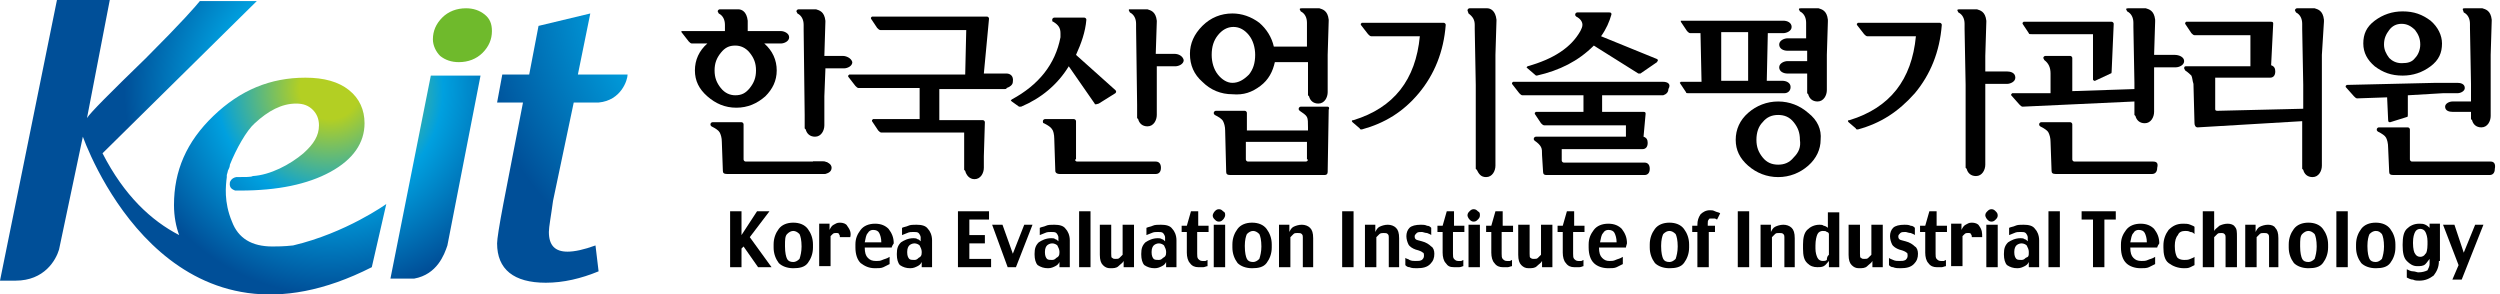 <svg width="272" height="32" viewBox="0 0 272 32" fill="none" xmlns="http://www.w3.org/2000/svg">
<g clip-path="url(#clip0)">
<path d="M83.944 29.07H82.479L80.901 26.817L80.676 27.042V29.07H79.436V22.986H80.676V25.577L82.366 22.986H83.718L81.577 25.803L83.944 29.07Z" fill="black"/>
<path d="M88.451 26.93C88.451 27.606 88.225 28.169 87.887 28.62C87.549 29.07 86.986 29.183 86.31 29.183C85.634 29.183 85.07 28.958 84.732 28.62C84.394 28.169 84.169 27.606 84.169 26.93V26.591C84.169 25.916 84.394 25.352 84.732 24.901C85.07 24.451 85.634 24.225 86.31 24.225C86.986 24.225 87.549 24.451 87.887 24.901C88.225 25.352 88.451 25.916 88.451 26.591V26.93ZM87.211 26.817C87.211 26.141 87.099 25.69 86.986 25.465C86.76 25.239 86.535 25.127 86.31 25.127C86.084 25.127 85.859 25.239 85.634 25.465C85.408 25.69 85.408 26.141 85.408 26.704V26.817C85.408 27.493 85.521 27.944 85.634 28.169C85.746 28.394 85.972 28.507 86.31 28.507C86.535 28.507 86.76 28.394 86.986 28.169C87.099 27.831 87.211 27.38 87.211 26.817Z" fill="black"/>
<path d="M92.507 25.803H91.38C91.38 25.69 91.38 25.578 91.268 25.465C91.268 25.352 91.155 25.352 90.93 25.352C90.817 25.352 90.704 25.352 90.591 25.465L90.366 25.69V28.958H89.127V24.338H90.254V25.014C90.366 24.789 90.479 24.563 90.704 24.451C90.93 24.338 91.042 24.225 91.38 24.225C91.718 24.225 92.056 24.338 92.169 24.563C92.507 25.014 92.62 25.352 92.507 25.803Z" fill="black"/>
<path d="M97.014 26.93H94.084C94.084 27.493 94.197 27.831 94.422 28.056C94.648 28.282 94.873 28.395 95.324 28.395C95.549 28.395 95.775 28.395 96 28.282C96.225 28.169 96.451 28.169 96.789 27.944V28.733C96.563 28.845 96.338 28.958 96.113 29.07C95.887 29.183 95.549 29.183 95.211 29.183C94.535 29.183 94.084 28.958 93.634 28.62C93.296 28.282 93.07 27.718 93.07 26.93V26.592C93.07 25.916 93.296 25.465 93.634 25.014C93.972 24.564 94.535 24.338 95.211 24.338C95.887 24.338 96.338 24.564 96.676 24.901C97.014 25.352 97.239 25.803 97.239 26.479C97.014 26.817 97.014 26.93 97.014 26.93ZM95.887 26.366C95.887 25.916 95.775 25.578 95.662 25.352C95.549 25.127 95.324 25.014 94.986 25.014C94.76 25.014 94.535 25.127 94.422 25.352C94.197 25.578 94.197 25.916 94.084 26.366H95.887Z" fill="black"/>
<path d="M101.408 29.07H100.282V28.507C100.169 28.732 100.056 28.845 99.831 28.958C99.606 29.07 99.38 29.183 99.042 29.183C98.591 29.183 98.254 29.07 97.915 28.845C97.69 28.62 97.577 28.169 97.577 27.718V27.606C97.577 27.042 97.69 26.704 98.028 26.366C98.366 26.141 98.817 25.916 99.38 25.916C99.493 25.916 99.718 25.916 99.831 26.028C99.944 26.028 100.056 26.141 100.169 26.253V25.803C100.169 25.69 100.056 25.465 99.944 25.352C99.831 25.239 99.606 25.239 99.38 25.239C99.155 25.239 98.93 25.239 98.704 25.352C98.479 25.465 98.366 25.465 98.141 25.577V24.789C98.366 24.676 98.591 24.676 98.817 24.563C99.042 24.451 99.38 24.451 99.718 24.451C100.282 24.451 100.732 24.563 100.958 24.901C101.183 25.127 101.408 25.577 101.408 26.141V29.07ZM100.282 27.493V27.38C100.282 27.155 100.169 26.93 100.056 26.704C99.944 26.591 99.718 26.479 99.493 26.479C99.267 26.479 99.042 26.591 98.93 26.704C98.817 26.817 98.704 27.042 98.704 27.38V27.493C98.704 27.831 98.817 28.056 98.93 28.169C99.042 28.282 99.267 28.282 99.493 28.282C99.718 28.282 99.831 28.169 99.944 28.056C100.169 27.944 100.282 27.831 100.282 27.493Z" fill="black"/>
<path d="M107.831 29.07H104.225V22.986H107.606V23.887H105.465V25.577H107.155V26.479H105.465V28.169H107.831V29.07Z" fill="black"/>
<path d="M112.338 24.451L110.535 29.07H109.634L107.944 24.451H109.07L110.197 27.606L111.437 24.451H112.338Z" fill="black"/>
<path d="M116.394 29.07H115.268V28.507C115.155 28.732 115.042 28.845 114.817 28.958C114.592 29.07 114.366 29.183 114.028 29.183C113.578 29.183 113.24 29.07 112.901 28.845C112.676 28.62 112.563 28.169 112.563 27.718V27.606C112.563 27.042 112.676 26.704 113.014 26.366C113.352 26.141 113.803 25.916 114.366 25.916C114.592 25.916 114.704 25.916 114.817 26.028C114.93 26.028 115.042 26.141 115.155 26.253V25.803C115.155 25.69 115.042 25.465 114.93 25.352C114.817 25.239 114.592 25.239 114.366 25.239C114.141 25.239 113.916 25.239 113.69 25.352C113.465 25.465 113.352 25.465 113.127 25.577V24.789C113.352 24.676 113.578 24.676 113.803 24.563C114.028 24.451 114.366 24.451 114.704 24.451C115.268 24.451 115.718 24.563 115.944 24.901C116.169 25.127 116.394 25.577 116.394 26.141V29.07ZM115.268 27.493V27.38C115.268 27.155 115.155 26.93 115.042 26.704C114.93 26.591 114.704 26.479 114.479 26.479C114.254 26.479 114.028 26.591 113.916 26.704C113.803 26.817 113.69 27.042 113.69 27.38V27.493C113.69 27.831 113.803 28.056 113.916 28.169C114.028 28.282 114.254 28.282 114.479 28.282C114.704 28.282 114.817 28.169 114.93 28.056C115.155 27.944 115.268 27.831 115.268 27.493Z" fill="black"/>
<path d="M118.648 22.986H117.408V29.07H118.648V22.986Z" fill="black"/>
<path d="M123.38 29.07H122.253V28.394C122.141 28.62 121.915 28.732 121.69 28.958C121.465 29.183 121.127 29.183 120.789 29.183C120.451 29.183 120.225 29.07 120 28.845C119.775 28.62 119.662 28.282 119.662 27.718V24.451H120.901V27.606C120.901 27.831 120.901 28.056 121.014 28.056C121.127 28.169 121.239 28.169 121.352 28.169C121.577 28.169 121.69 28.169 121.803 28.056C121.915 27.944 122.028 27.831 122.141 27.718V24.451H123.38V29.07V29.07Z" fill="black"/>
<path d="M128 29.07H126.873V28.507C126.76 28.732 126.648 28.845 126.422 28.958C126.197 29.07 125.972 29.183 125.634 29.183C125.183 29.183 124.845 29.07 124.507 28.845C124.282 28.62 124.169 28.169 124.169 27.718V27.606C124.169 27.042 124.282 26.704 124.62 26.366C124.958 26.141 125.408 25.916 125.972 25.916C126.084 25.916 126.31 25.916 126.422 26.028C126.535 26.028 126.648 26.141 126.76 26.253V25.803C126.76 25.69 126.648 25.465 126.535 25.352C126.422 25.239 126.197 25.239 125.972 25.239C125.746 25.239 125.521 25.239 125.296 25.352C125.07 25.465 124.958 25.465 124.732 25.577V24.789C124.958 24.676 125.183 24.676 125.408 24.563C125.634 24.451 125.972 24.451 126.31 24.451C126.873 24.451 127.324 24.563 127.549 24.901C127.775 25.127 128 25.577 128 26.141V29.07ZM126.873 27.493V27.38C126.873 27.155 126.76 26.93 126.648 26.704C126.535 26.591 126.31 26.479 126.084 26.479C125.859 26.479 125.634 26.591 125.521 26.704C125.408 26.817 125.296 27.042 125.296 27.38V27.493C125.296 27.831 125.408 28.056 125.521 28.169C125.634 28.282 125.859 28.282 126.084 28.282C126.31 28.282 126.422 28.169 126.535 28.056C126.761 27.944 126.873 27.831 126.873 27.493Z" fill="black"/>
<path d="M131.38 25.239H130.254V27.606C130.254 27.831 130.254 28.056 130.366 28.169C130.479 28.282 130.592 28.394 130.817 28.394H131.155L131.38 28.282V28.958C131.268 28.958 131.042 29.07 130.93 29.07C130.704 29.07 130.592 29.07 130.366 29.07C130.028 29.07 129.69 28.958 129.465 28.62C129.24 28.394 129.127 27.944 129.127 27.493V25.239H128.563V24.563H129.127L129.578 22.986H130.366V24.563H131.493V25.239H131.38Z" fill="black"/>
<path d="M133.07 22.986C132.958 22.873 132.845 22.761 132.62 22.761C132.394 22.761 132.282 22.873 132.169 22.986C132.056 23.099 131.944 23.324 131.944 23.437C131.944 23.662 132.056 23.775 132.169 23.887C132.282 24 132.394 24.113 132.62 24.113C132.845 24.113 132.958 24 133.07 23.887C133.183 23.775 133.296 23.549 133.296 23.437C133.296 23.211 133.296 23.099 133.07 22.986ZM133.296 24.451H132.056V29.07H133.296V24.451Z" fill="black"/>
<path d="M138.366 26.93C138.366 27.606 138.141 28.169 137.803 28.62C137.465 29.07 136.901 29.183 136.225 29.183C135.549 29.183 134.986 28.958 134.648 28.62C134.31 28.169 134.084 27.606 134.084 26.93V26.591C134.084 25.916 134.31 25.352 134.648 24.901C134.986 24.451 135.549 24.225 136.225 24.225C136.901 24.225 137.465 24.451 137.803 24.901C138.141 25.352 138.366 25.916 138.366 26.591V26.93ZM137.239 26.817C137.239 26.141 137.127 25.69 137.014 25.465C136.789 25.239 136.563 25.127 136.338 25.127C136.113 25.127 135.887 25.239 135.662 25.465C135.549 25.69 135.437 26.141 135.437 26.704V26.817C135.437 27.493 135.549 27.944 135.662 28.169C135.775 28.394 136 28.507 136.338 28.507C136.563 28.507 136.789 28.394 137.014 28.169C137.127 27.831 137.239 27.38 137.239 26.817Z" fill="black"/>
<path d="M142.986 29.07H141.747V25.803C141.747 25.69 141.747 25.577 141.634 25.465C141.521 25.352 141.409 25.352 141.183 25.352C140.958 25.352 140.845 25.352 140.732 25.465C140.62 25.577 140.507 25.69 140.394 25.803V29.07H139.155V24.451H140.282V25.239C140.394 25.014 140.507 24.789 140.732 24.676C140.958 24.563 141.296 24.451 141.634 24.451C141.972 24.451 142.31 24.563 142.535 24.789C142.761 25.014 142.873 25.352 142.873 25.916V29.07H142.986Z" fill="black"/>
<path d="M147.268 22.986H146.028V29.07H147.268V22.986Z" fill="black"/>
<path d="M152.338 29.07H151.099V25.803C151.099 25.69 151.099 25.577 150.986 25.465C150.873 25.352 150.761 25.352 150.535 25.352C150.423 25.352 150.197 25.352 150.085 25.465C149.972 25.577 149.859 25.69 149.747 25.803V29.07H148.507V24.451H149.634V25.239C149.747 25.014 149.859 24.789 150.085 24.676C150.31 24.563 150.648 24.451 150.986 24.451C151.324 24.451 151.662 24.563 151.887 24.789C152.113 25.014 152.225 25.352 152.225 25.916V29.07H152.338Z" fill="black"/>
<path d="M156.056 27.606C156.056 28.056 155.944 28.394 155.606 28.732C155.268 29.07 154.817 29.183 154.141 29.183C153.915 29.183 153.577 29.183 153.352 29.07C153.127 29.07 153.014 28.958 152.901 28.845V28.056C153.014 28.169 153.239 28.169 153.352 28.282C153.577 28.394 153.803 28.394 154.028 28.394C154.366 28.394 154.479 28.394 154.704 28.282C154.817 28.169 154.93 28.056 154.93 27.831C154.93 27.718 154.93 27.493 154.817 27.493C154.704 27.38 154.479 27.268 154.028 27.155C153.69 27.042 153.352 26.817 153.239 26.591C153.127 26.366 153.014 26.028 153.014 25.69C153.014 25.352 153.127 25.014 153.352 24.789C153.577 24.563 154.028 24.451 154.592 24.451C154.817 24.451 155.042 24.451 155.268 24.563C155.493 24.563 155.606 24.676 155.718 24.789V25.577C155.606 25.465 155.493 25.465 155.268 25.352C155.042 25.352 154.817 25.239 154.704 25.239C154.479 25.239 154.253 25.239 154.141 25.352C154.028 25.465 153.915 25.577 153.915 25.69C153.915 25.803 153.915 25.916 154.028 26.028C154.141 26.141 154.366 26.141 154.704 26.253C155.155 26.366 155.493 26.591 155.718 26.817C155.944 26.93 156.056 27.268 156.056 27.606Z" fill="black"/>
<path d="M159.211 25.239H158.084V27.606C158.084 27.831 158.084 28.056 158.197 28.169C158.31 28.282 158.422 28.394 158.648 28.394C158.76 28.394 158.873 28.394 158.986 28.394L159.211 28.282V28.958C159.099 28.958 158.986 29.07 158.76 29.07C158.535 29.07 158.422 29.07 158.197 29.07C157.746 29.07 157.521 28.958 157.296 28.62C157.07 28.394 156.958 27.944 156.958 27.493V25.239H156.394V24.563H156.958L157.408 22.986H158.197V24.563H159.324V25.239H159.211Z" fill="black"/>
<path d="M161.014 23.437C161.014 23.662 160.901 23.775 160.789 23.887C160.676 24 160.563 24.113 160.338 24.113C160.113 24.113 160 24 159.887 23.887C159.775 23.775 159.662 23.549 159.662 23.437C159.662 23.211 159.775 23.099 159.887 22.986C160 22.873 160.113 22.761 160.338 22.761C160.563 22.761 160.676 22.873 160.789 22.986C161.014 23.099 161.014 23.211 161.014 23.437ZM161.014 29.07H159.775V24.451H161.014V29.07Z" fill="black"/>
<path d="M164.507 25.239H163.38V27.606C163.38 27.831 163.38 28.056 163.493 28.169C163.606 28.282 163.718 28.394 163.944 28.394C164.056 28.394 164.169 28.394 164.282 28.394L164.507 28.282V28.958C164.394 28.958 164.169 29.07 164.056 29.07C163.831 29.07 163.718 29.07 163.493 29.07C163.155 29.07 162.817 28.958 162.592 28.62C162.366 28.394 162.254 27.944 162.254 27.493V25.239H161.69V24.563H162.254L162.704 22.986H163.493V24.563H164.62V25.239H164.507Z" fill="black"/>
<path d="M168.901 29.07H167.775V28.394C167.662 28.62 167.437 28.732 167.211 28.958C166.986 29.183 166.648 29.183 166.31 29.183C165.972 29.183 165.746 29.07 165.521 28.845C165.296 28.62 165.183 28.282 165.183 27.718V24.451H166.423V27.606C166.423 27.831 166.423 28.056 166.535 28.056C166.648 28.169 166.761 28.169 166.873 28.169C167.099 28.169 167.211 28.169 167.324 28.056C167.437 27.944 167.549 27.831 167.662 27.718V24.451H168.901V29.07Z" fill="black"/>
<path d="M172.282 25.239H171.155V27.606C171.155 27.831 171.155 28.056 171.268 28.169C171.38 28.282 171.493 28.394 171.718 28.394C171.831 28.394 171.944 28.394 172.056 28.394L172.282 28.282V28.958C172.169 28.958 172.056 29.07 171.831 29.07C171.606 29.07 171.493 29.07 171.268 29.07C170.93 29.07 170.592 28.958 170.366 28.62C170.141 28.394 170.028 27.944 170.028 27.493V25.239H169.465V24.563H170.028L170.479 22.986H171.268V24.563H172.394V25.239H172.282Z" fill="black"/>
<path d="M176.901 26.93H173.972C173.972 27.493 174.084 27.831 174.31 28.056C174.535 28.282 174.76 28.395 175.098 28.395C175.324 28.395 175.549 28.395 175.775 28.282C176 28.169 176.225 28.169 176.563 27.944V28.733C176.338 28.845 176.113 28.958 175.887 29.07C175.662 29.183 175.324 29.183 174.986 29.183C174.31 29.183 173.746 28.958 173.408 28.62C173.07 28.282 172.845 27.718 172.845 26.93V26.592C172.845 25.916 173.07 25.465 173.408 25.014C173.746 24.564 174.31 24.338 174.986 24.338C175.662 24.338 176.113 24.564 176.451 24.901C176.789 25.352 177.014 25.803 177.014 26.479C176.901 26.817 176.901 26.93 176.901 26.93ZM175.887 26.366C175.887 25.916 175.775 25.578 175.662 25.352C175.549 25.127 175.324 25.014 174.986 25.014C174.76 25.014 174.535 25.127 174.422 25.352C174.197 25.578 174.197 25.916 174.084 26.366H175.887Z" fill="black"/>
<path d="M183.775 26.93C183.775 27.606 183.549 28.169 183.211 28.62C182.873 29.07 182.31 29.183 181.634 29.183C180.958 29.183 180.394 28.958 180.056 28.62C179.718 28.169 179.493 27.606 179.493 26.93V26.591C179.493 25.916 179.718 25.352 180.056 24.901C180.394 24.451 180.958 24.225 181.634 24.225C182.31 24.225 182.873 24.451 183.211 24.901C183.549 25.352 183.775 25.916 183.775 26.591V26.93ZM182.535 26.817C182.535 26.141 182.422 25.69 182.31 25.465C182.084 25.239 181.859 25.127 181.634 25.127C181.408 25.127 181.183 25.239 180.958 25.465C180.845 25.69 180.732 26.141 180.732 26.704V26.817C180.732 27.493 180.845 27.944 180.958 28.169C181.07 28.394 181.296 28.507 181.634 28.507C181.859 28.507 182.084 28.394 182.31 28.169C182.422 27.831 182.535 27.38 182.535 26.817Z" fill="black"/>
<path d="M187.155 23.211L186.817 23.887L186.591 23.775C186.479 23.775 186.479 23.775 186.253 23.775C186.028 23.775 185.915 23.775 185.915 23.887C185.803 24 185.803 24.113 185.803 24.338V24.563H186.591V25.239H185.915V29.07H184.676V25.239H184.113V24.563H184.676V24.451C184.676 24 184.789 23.662 185.014 23.324C185.239 23.099 185.577 22.873 186.028 22.873C186.253 22.873 186.366 22.873 186.591 22.986C186.817 23.099 187.042 23.099 187.155 23.211Z" fill="black"/>
<path d="M190.31 22.986H189.07V29.07H190.31V22.986Z" fill="black"/>
<path d="M195.38 29.07H194.141V25.803C194.141 25.69 194.141 25.577 194.028 25.465C193.916 25.352 193.803 25.352 193.577 25.352C193.352 25.352 193.239 25.352 193.127 25.465C193.014 25.577 192.901 25.69 192.789 25.803V29.07H191.549V24.451H192.676V25.239C192.789 25.014 192.901 24.789 193.127 24.676C193.352 24.563 193.69 24.451 194.028 24.451C194.366 24.451 194.704 24.563 194.93 24.789C195.155 25.014 195.268 25.352 195.268 25.916V29.07H195.38Z" fill="black"/>
<path d="M200.113 29.07H198.986V28.394C198.761 28.62 198.648 28.845 198.422 28.958C198.197 29.07 197.972 29.07 197.746 29.07C197.296 29.07 196.958 28.958 196.62 28.62C196.282 28.282 196.169 27.831 196.169 27.042V26.592C196.169 25.916 196.282 25.352 196.62 25.014C196.958 24.676 197.408 24.451 197.972 24.451C198.084 24.451 198.31 24.451 198.422 24.563C198.535 24.563 198.76 24.676 198.873 24.789V23.099H200.113V29.07ZM198.986 27.718V25.465C198.986 25.352 198.873 25.239 198.76 25.239C198.648 25.127 198.535 25.127 198.31 25.127C198.084 25.127 197.859 25.239 197.746 25.465C197.634 25.69 197.521 26.141 197.521 26.704V27.042C197.521 27.493 197.634 27.831 197.746 28.056C197.859 28.282 198.084 28.394 198.31 28.394C198.422 28.394 198.648 28.394 198.76 28.282C198.76 27.944 198.873 27.831 198.986 27.718Z" fill="black"/>
<path d="M204.845 29.07H203.718V28.394C203.606 28.62 203.38 28.732 203.155 28.958C202.93 29.183 202.591 29.183 202.253 29.183C201.915 29.183 201.69 29.07 201.465 28.845C201.239 28.62 201.127 28.282 201.127 27.718V24.451H202.366V27.606C202.366 27.831 202.366 28.056 202.479 28.056C202.591 28.169 202.704 28.169 202.817 28.169C203.042 28.169 203.155 28.169 203.268 28.056C203.38 27.944 203.493 27.831 203.606 27.718V24.451H204.845V29.07Z" fill="black"/>
<path d="M208.676 27.606C208.676 28.056 208.563 28.394 208.225 28.732C207.887 29.07 207.436 29.183 206.76 29.183C206.535 29.183 206.197 29.183 205.972 29.07C205.746 29.07 205.634 28.958 205.521 28.845V28.056C205.634 28.169 205.746 28.169 205.972 28.282C206.197 28.394 206.422 28.394 206.648 28.394C206.986 28.394 207.098 28.394 207.324 28.282C207.436 28.169 207.549 28.056 207.549 27.831C207.549 27.718 207.549 27.493 207.436 27.493C207.324 27.38 207.098 27.268 206.648 27.155C206.31 27.042 205.972 26.817 205.859 26.591C205.746 26.366 205.634 26.028 205.634 25.69C205.634 25.352 205.746 25.014 205.972 24.789C206.197 24.563 206.648 24.451 207.211 24.451C207.436 24.451 207.662 24.451 207.887 24.563C208.113 24.563 208.225 24.676 208.338 24.789V25.577C208.225 25.465 208.113 25.465 207.887 25.352C207.662 25.352 207.436 25.239 207.324 25.239C207.098 25.239 206.873 25.239 206.76 25.352C206.648 25.465 206.535 25.577 206.535 25.69C206.535 25.803 206.535 25.916 206.648 26.028C206.76 26.141 206.986 26.141 207.324 26.253C207.775 26.366 208.113 26.591 208.338 26.817C208.563 26.93 208.676 27.268 208.676 27.606Z" fill="black"/>
<path d="M211.718 25.239H210.592V27.606C210.592 27.831 210.592 28.056 210.704 28.169C210.817 28.282 210.93 28.394 211.155 28.394H211.493L211.718 28.282V28.958C211.606 28.958 211.38 29.07 211.268 29.07C211.042 29.07 210.93 29.07 210.704 29.07C210.366 29.07 210.028 28.958 209.803 28.62C209.577 28.394 209.465 27.944 209.465 27.493V25.239H208.901V24.563H209.465L209.915 22.986H210.704V24.563H211.831V25.239H211.718Z" fill="black"/>
<path d="M215.662 25.803H214.535C214.535 25.69 214.535 25.578 214.423 25.465C214.423 25.352 214.31 25.352 214.085 25.352C213.972 25.352 213.859 25.352 213.747 25.465L213.521 25.69V28.958H212.282V24.338H213.408V25.014C213.521 24.789 213.634 24.563 213.859 24.451C214.085 24.338 214.197 24.225 214.535 24.225C214.873 24.225 215.211 24.338 215.324 24.563C215.662 25.014 215.662 25.352 215.662 25.803Z" fill="black"/>
<path d="M217.352 23.437C217.352 23.662 217.239 23.775 217.127 23.887C217.014 24 216.901 24.113 216.676 24.113C216.451 24.113 216.338 24 216.225 23.887C216.113 23.775 216 23.549 216 23.437C216 23.211 216.113 23.099 216.225 22.986C216.338 22.873 216.451 22.761 216.676 22.761C216.901 22.761 217.014 22.873 217.127 22.986C217.239 23.099 217.352 23.211 217.352 23.437ZM217.352 29.07H216.113V24.451H217.352V29.07Z" fill="black"/>
<path d="M221.859 29.07H220.732V28.507C220.62 28.732 220.507 28.845 220.282 28.958C220.056 29.07 219.831 29.183 219.493 29.183C219.042 29.183 218.704 29.07 218.366 28.845C218.141 28.62 218.028 28.169 218.028 27.718V27.606C218.028 27.042 218.141 26.704 218.479 26.366C218.817 26.141 219.268 25.916 219.831 25.916C219.944 25.916 220.169 25.916 220.282 26.028C220.394 26.028 220.507 26.141 220.62 26.253V25.803C220.62 25.69 220.507 25.465 220.394 25.352C220.282 25.239 220.056 25.239 219.831 25.239C219.606 25.239 219.38 25.239 219.155 25.352C218.929 25.465 218.817 25.465 218.591 25.577V24.789C218.817 24.676 219.042 24.676 219.268 24.563C219.493 24.451 219.831 24.451 220.169 24.451C220.732 24.451 221.183 24.563 221.408 24.901C221.634 25.127 221.859 25.577 221.859 26.141V29.07V29.07ZM220.732 27.493V27.38C220.732 27.155 220.62 26.93 220.507 26.704C220.394 26.591 220.169 26.479 219.944 26.479C219.718 26.479 219.493 26.591 219.38 26.704C219.268 26.817 219.155 27.042 219.155 27.38V27.493C219.155 27.831 219.268 28.056 219.38 28.169C219.493 28.282 219.718 28.282 219.944 28.282C220.169 28.282 220.282 28.169 220.394 28.056C220.732 27.944 220.732 27.831 220.732 27.493Z" fill="black"/>
<path d="M224.113 22.986H222.873V29.07H224.113V22.986Z" fill="black"/>
<path d="M230.197 23.887H228.958V29.07H227.718V23.887H226.479V22.986H230.197V23.887Z" fill="black"/>
<path d="M234.704 26.93H231.775C231.775 27.493 231.887 27.831 232.113 28.056C232.338 28.282 232.563 28.395 233.014 28.395C233.239 28.395 233.465 28.395 233.69 28.282C233.915 28.169 234.141 28.169 234.479 27.944V28.733C234.253 28.845 234.028 28.958 233.803 29.07C233.577 29.183 233.239 29.183 232.901 29.183C232.225 29.183 231.662 28.958 231.324 28.62C230.986 28.282 230.76 27.718 230.76 26.93V26.592C230.76 25.916 230.986 25.465 231.324 25.014C231.662 24.564 232.225 24.338 232.901 24.338C233.577 24.338 234.028 24.564 234.366 24.901C234.704 25.352 234.93 25.803 234.93 26.479C234.704 26.817 234.704 26.93 234.704 26.93ZM233.577 26.366C233.577 25.916 233.465 25.578 233.352 25.352C233.239 25.127 233.014 25.014 232.676 25.014C232.451 25.014 232.225 25.127 232.113 25.352C231.887 25.578 231.887 25.916 231.775 26.366H233.577Z" fill="black"/>
<path d="M238.761 28.845C238.761 28.845 238.535 28.958 238.31 29.07C238.085 29.183 237.859 29.183 237.634 29.183C236.958 29.183 236.394 28.958 235.944 28.62C235.493 28.282 235.38 27.606 235.38 26.93V26.704C235.38 26.028 235.606 25.465 235.944 25.014C236.394 24.564 236.845 24.338 237.521 24.338C237.747 24.338 238.085 24.338 238.31 24.451C238.535 24.564 238.648 24.564 238.761 24.676V25.465C238.648 25.352 238.535 25.239 238.31 25.239C238.085 25.127 237.972 25.127 237.747 25.127C237.409 25.127 237.071 25.239 236.958 25.578C236.732 25.803 236.62 26.254 236.62 26.704V26.817C236.62 27.38 236.732 27.718 236.845 27.944C236.958 28.169 237.296 28.282 237.634 28.282C237.859 28.282 238.085 28.282 238.31 28.169C238.535 28.056 238.648 28.056 238.761 27.944V28.845V28.845Z" fill="black"/>
<path d="M243.38 29.07H242.141V25.803C242.141 25.69 242.141 25.577 242.028 25.465C241.915 25.352 241.803 25.352 241.69 25.352C241.465 25.352 241.352 25.352 241.239 25.465C241.127 25.577 241.014 25.69 240.901 25.803V29.07H239.662V22.986H240.901V25.127C241.014 24.901 241.239 24.789 241.465 24.563C241.69 24.451 242.028 24.338 242.366 24.338C242.704 24.338 243.042 24.451 243.155 24.676C243.38 24.901 243.38 25.239 243.38 25.803V29.07V29.07Z" fill="black"/>
<path d="M248.113 29.07H246.873V25.803C246.873 25.69 246.873 25.577 246.761 25.465C246.648 25.352 246.535 25.352 246.31 25.352C246.085 25.352 245.972 25.352 245.859 25.465C245.747 25.577 245.634 25.69 245.521 25.803V29.07H244.282V24.451H245.408V25.239C245.521 25.014 245.634 24.789 245.859 24.676C246.085 24.563 246.423 24.451 246.761 24.451C247.099 24.451 247.437 24.563 247.549 24.789C247.775 25.014 247.887 25.352 247.887 25.916V29.07H248.113Z" fill="black"/>
<path d="M253.296 26.93C253.296 27.606 253.07 28.169 252.732 28.62C252.394 29.07 251.831 29.183 251.155 29.183C250.479 29.183 249.916 28.958 249.578 28.62C249.24 28.169 249.014 27.606 249.014 26.93V26.591C249.014 25.916 249.24 25.352 249.578 24.901C249.916 24.451 250.479 24.225 251.155 24.225C251.831 24.225 252.394 24.451 252.732 24.901C253.07 25.352 253.296 25.916 253.296 26.591V26.93ZM252.056 26.817C252.056 26.141 251.944 25.69 251.831 25.465C251.606 25.239 251.38 25.127 251.155 25.127C250.93 25.127 250.704 25.239 250.479 25.465C250.254 25.69 250.254 26.141 250.254 26.704V26.817C250.254 27.493 250.366 27.944 250.479 28.169C250.592 28.394 250.817 28.507 251.155 28.507C251.38 28.507 251.606 28.394 251.831 28.169C251.944 27.831 252.056 27.38 252.056 26.817Z" fill="black"/>
<path d="M255.437 22.986H254.197V29.07H255.437V22.986Z" fill="black"/>
<path d="M260.62 26.93C260.62 27.606 260.394 28.169 260.056 28.62C259.718 29.07 259.155 29.183 258.479 29.183C257.803 29.183 257.239 28.958 256.901 28.62C256.563 28.169 256.338 27.606 256.338 26.93V26.591C256.338 25.916 256.563 25.352 256.901 24.901C257.239 24.451 257.803 24.225 258.479 24.225C259.155 24.225 259.718 24.451 260.056 24.901C260.394 25.352 260.62 25.916 260.62 26.591V26.93ZM259.38 26.817C259.38 26.141 259.267 25.69 259.155 25.465C258.929 25.239 258.817 25.127 258.479 25.127C258.253 25.127 258.028 25.239 257.803 25.465C257.69 25.69 257.577 26.141 257.577 26.704V26.817C257.577 27.493 257.69 27.944 257.803 28.169C257.915 28.394 258.141 28.507 258.479 28.507C258.704 28.507 258.929 28.394 259.155 28.169C259.267 27.831 259.38 27.38 259.38 26.817Z" fill="black"/>
<path d="M265.352 28.395C265.352 29.07 265.127 29.521 264.789 29.972C264.338 30.31 263.887 30.535 263.211 30.535C262.986 30.535 262.761 30.535 262.535 30.423C262.31 30.423 262.084 30.31 261.859 30.197V29.296C262.084 29.409 262.31 29.521 262.535 29.521C262.761 29.521 262.986 29.634 263.099 29.634C263.549 29.634 263.887 29.521 264.113 29.409C264.225 29.183 264.338 28.958 264.338 28.733V28.169C264.225 28.282 264.113 28.507 263.887 28.733C263.662 28.958 263.324 28.958 262.986 28.958C262.535 28.958 262.197 28.733 261.859 28.395C261.521 28.056 261.408 27.493 261.408 26.704V26.592C261.408 25.803 261.521 25.239 261.859 24.901C262.197 24.564 262.648 24.338 263.211 24.338C263.437 24.338 263.662 24.338 263.887 24.451C264.113 24.564 264.225 24.676 264.338 24.789V24.338H265.465V28.395H265.352ZM264.113 26.592V26.254C264.113 25.803 264 25.465 263.887 25.239C263.775 25.014 263.549 24.901 263.324 24.901C263.099 24.901 262.873 25.014 262.761 25.239C262.648 25.465 262.535 25.803 262.535 26.366V26.479C262.535 27.042 262.648 27.493 262.761 27.606C262.873 27.831 263.099 27.944 263.324 27.944C263.549 27.944 263.775 27.831 263.887 27.606C264 27.606 264.113 27.155 264.113 26.592Z" fill="black"/>
<path d="M270.197 24.451L267.831 30.422H266.817L267.493 28.845L265.803 24.451H267.042L268.056 27.493L269.296 24.451H270.197Z" fill="black"/>
<path d="M119.099 11.268L116.282 7.211C115.042 9.239 113.24 10.704 111.099 11.606C110.986 11.606 110.873 11.606 110.873 11.606L110.085 11.042L109.972 10.93L110.085 10.817C113.014 9.239 114.817 6.986 115.38 4.056C115.38 3.944 115.38 3.718 115.38 3.606C115.38 3.042 115.155 2.704 114.592 2.366C114.479 2.366 114.479 2.254 114.479 2.141C114.479 2.028 114.592 1.916 114.704 1.916H117.972C118.085 1.916 118.197 2.028 118.197 2.141C118.085 3.493 117.634 4.732 117.071 5.972L121.352 9.803C121.465 9.916 121.465 10.028 121.352 10.141L119.549 11.268C119.211 11.38 119.099 11.38 119.099 11.268ZM116.958 17.352C116.958 17.465 117.071 17.578 117.183 17.578H125.747C126.085 17.578 126.31 17.803 126.31 18.254C126.31 18.704 126.085 18.93 125.747 18.93H115.268C115.042 18.93 114.817 18.817 114.817 18.592L114.704 15.099C114.704 14.648 114.592 14.197 114.479 14.085C114.366 13.859 114.028 13.634 113.578 13.409C113.465 13.409 113.465 13.296 113.465 13.183C113.465 13.07 113.578 12.958 113.69 12.958H116.845C116.958 12.958 117.071 13.07 117.071 13.183V17.352H116.958Z" fill="black"/>
<path d="M162.704 7.549V8.789V18.028C162.704 18.591 162.366 19.268 161.69 19.268C161.127 19.268 160.901 18.93 160.676 18.479L160.563 18.366V18.141V18.028V9.239L160.451 3.155V3.042V2.704C160.451 2.141 160.225 1.803 159.775 1.465L159.662 1.127C159.662 1.014 159.775 0.901 159.887 0.901H161.803C162.141 0.901 162.704 1.127 162.817 2.141V2.253L162.704 5.972V7.549Z" fill="black"/>
<path d="M89.578 17.578H81.127C81.014 17.578 80.901 17.465 80.901 17.352V13.521C80.901 13.409 80.789 13.296 80.676 13.296H77.521C77.409 13.296 77.296 13.409 77.296 13.521C77.296 13.634 77.296 13.634 77.409 13.747C77.859 13.972 78.197 14.197 78.31 14.423C78.423 14.648 78.535 14.986 78.535 15.437L78.648 18.592C78.648 18.817 78.761 18.93 79.099 18.93H89.578C89.916 18.93 90.141 18.704 90.141 18.254C90.254 17.803 90.028 17.578 89.578 17.578Z" fill="black"/>
<path d="M88.451 17.577H89.577C89.915 17.577 90.479 17.803 90.479 18.253C90.479 18.704 90.028 18.93 89.577 18.93H88.563" fill="black"/>
<path d="M137.127 9.352C138.028 8.676 138.479 7.775 138.704 6.761H142.31V9.239V10.028V10.141V10.366L142.423 10.479C142.535 10.93 142.873 11.268 143.437 11.268C144.113 11.268 144.451 10.591 144.451 10.028V8.676V7.437V5.972L144.563 2.253V2.141C144.451 1.127 143.887 1.014 143.549 0.901H141.634C141.521 0.901 141.409 0.901 141.409 1.014L141.521 1.239C141.972 1.465 142.197 1.915 142.197 2.479V2.817V2.93V5.07H138.592C138.366 4.056 137.803 3.155 137.014 2.479C136.113 1.803 135.099 1.465 134.085 1.465C132.845 1.465 131.718 1.915 130.817 2.817C129.916 3.718 129.465 4.732 129.465 5.859C129.465 7.099 129.916 8.113 130.817 8.901C131.718 9.803 132.845 10.254 134.085 10.254C135.324 10.366 136.225 10.028 137.127 9.352ZM132.507 8.113C132.056 7.549 131.831 6.761 131.831 5.972C131.831 5.07 132.056 4.394 132.507 3.831C132.958 3.268 133.521 2.93 134.197 2.93C134.873 2.93 135.437 3.268 135.887 3.831C136.338 4.394 136.563 5.183 136.563 5.972C136.563 6.873 136.338 7.549 135.887 8.113C135.324 8.676 134.761 9.014 134.085 9.014C133.521 9.014 132.958 8.676 132.507 8.113ZM144.451 11.606H141.521C141.409 11.606 141.296 11.718 141.296 11.831C141.296 11.944 141.296 11.944 141.409 12.056C141.747 12.282 142.085 12.507 142.197 12.732C142.31 12.958 142.31 13.296 142.31 13.859V14.197H135.662V12.282C135.662 12.169 135.549 12.056 135.437 12.056H132.282C132.169 12.056 132.056 12.169 132.056 12.282C132.056 12.394 132.056 12.394 132.169 12.507C132.62 12.732 132.958 12.958 133.07 13.183C133.183 13.408 133.296 13.746 133.296 14.197L133.409 18.704C133.409 18.93 133.521 19.042 133.859 19.042H144.113C144.338 19.042 144.451 18.93 144.451 18.704L144.563 11.944C144.676 11.718 144.563 11.606 144.451 11.606ZM142.31 17.352C142.31 17.465 142.197 17.577 142.085 17.577H135.775C135.662 17.577 135.549 17.465 135.549 17.352V15.437H142.197V17.352H142.31Z" fill="black"/>
<path d="M148.169 14.084C148.056 14.084 147.944 14.084 147.944 13.972L147.155 13.296C147.042 13.183 147.042 13.07 147.267 13.07C151.662 11.718 154.028 8.676 154.479 3.944H149.183C149.07 3.944 148.958 3.831 148.845 3.718L148.056 2.704V2.591L148.169 2.479H157.07C157.183 2.479 157.296 2.591 157.296 2.704C157.07 5.634 156.056 8.113 154.366 10.141C152.676 12.169 150.648 13.408 148.169 14.084Z" fill="black"/>
<path d="M202.141 14.084C202.028 14.084 201.915 14.084 201.915 13.972L201.127 13.296C201.014 13.183 201.014 13.07 201.239 13.07C205.634 11.718 208 8.676 208.451 3.944H203.155C203.042 3.944 202.93 3.831 202.817 3.718L202.028 2.704V2.591L202.141 2.479H211.042C211.155 2.479 211.268 2.591 211.268 2.704C211.042 5.634 210.028 8.113 208.338 10.141C206.535 12.169 204.62 13.408 202.141 14.084Z" fill="black"/>
<path d="M252.845 2.366V2.141C252.732 1.127 252.169 1.014 251.831 0.901H249.915C249.803 0.901 249.69 1.014 249.69 1.127L249.803 1.352C250.254 1.577 250.479 2.028 250.479 2.592V2.93V3.155L250.592 9.239V11.831L241.239 12.056C241.014 12.056 241.014 11.944 241.014 11.831V8.451H246.986C247.324 8.451 247.549 8.225 247.549 7.775C247.549 7.437 247.437 7.211 247.099 7.099L247.324 2.592C247.324 2.479 247.324 2.366 247.099 2.366H237.859L237.746 2.479V2.592L238.423 3.606C238.535 3.718 238.648 3.831 238.761 3.831H244.845V7.211H237.859C237.746 7.211 237.634 7.211 237.634 7.437L237.746 7.662C238.084 7.887 238.31 8.113 238.423 8.225C238.535 8.451 238.535 8.789 238.648 9.127L238.761 13.408C238.761 13.634 238.873 13.859 239.099 13.859L250.479 13.183V18.028V18.141V18.366L250.592 18.479C250.704 18.93 251.042 19.268 251.606 19.268C252.282 19.268 252.62 18.591 252.62 18.028V8.676V7.437V5.972L252.845 2.366Z" fill="black"/>
<path d="M91.718 6.085H89.69L89.803 2.366V2.254C89.69 1.24 89.127 1.127 88.789 1.014H86.873C86.761 1.014 86.648 1.127 86.648 1.24L86.761 1.465C87.211 1.69 87.437 2.141 87.437 2.704V3.042V3.268L87.549 12.507V13.634V13.747V13.972L87.662 14.085C87.775 14.535 88.113 14.873 88.676 14.873C89.352 14.873 89.69 14.197 89.69 13.634V10.479L89.803 7.549V7.437H91.831C92.169 7.437 92.733 7.211 92.733 6.761C92.62 6.31 92.056 6.085 91.718 6.085Z" fill="black"/>
<path d="M109.521 8H107.042L107.606 2.028C107.606 1.915 107.493 1.803 107.38 1.803H94.873L94.761 1.915V2.028L95.437 3.042C95.549 3.155 95.662 3.268 95.775 3.268H105.127L105.014 8.113H92.394L92.282 8.225V8.338L93.07 9.352C93.183 9.465 93.296 9.577 93.409 9.577H100.056V12.958H94.986L94.873 13.07V13.183L95.549 14.197C95.662 14.31 95.775 14.422 95.887 14.422H104.901V18.479L105.014 18.591C105.127 19.042 105.465 19.493 106.028 19.493C106.704 19.493 107.042 18.817 107.042 18.253V17.014L107.155 13.296C107.155 13.183 107.042 13.07 106.93 13.07H102.197V9.69H109.296C109.408 9.69 109.521 9.69 109.521 9.577C109.859 9.465 110.197 9.239 110.197 8.901C110.31 8.225 109.859 8 109.521 8Z" fill="black"/>
<path d="M127.775 5.859H125.746L125.859 2.366V2.254C125.746 1.24 125.183 1.127 124.845 1.014H122.93C122.817 1.014 122.817 1.014 122.817 1.127L122.93 1.352C123.38 1.578 123.606 2.028 123.606 2.592V2.93V3.042L123.718 11.38V12.282V12.507V12.62V12.845L123.831 12.958C123.944 13.409 124.282 13.747 124.845 13.747C125.521 13.747 125.859 13.07 125.859 12.507V10.479V7.211H127.887C128.225 7.211 128.789 6.986 128.789 6.535C128.676 6.085 128.225 5.859 127.775 5.859Z" fill="black"/>
<path d="M166.986 8.113C167.099 8.225 167.099 8.225 167.211 8.225C169.69 7.662 171.718 6.648 173.408 4.958L178.254 8C178.366 8 178.479 8 178.479 8L180.282 6.761L180.394 6.535L180.282 6.422L174.197 3.944C174.761 3.155 175.099 2.366 175.324 1.577C175.324 1.465 175.324 1.352 175.099 1.352H171.606C171.493 1.352 171.38 1.465 171.38 1.577C171.38 1.69 171.38 1.69 171.493 1.803C171.944 2.028 172.169 2.366 172.169 2.704C172.169 2.93 172.056 3.155 171.944 3.38C170.93 5.183 169.014 6.422 166.197 7.211L166.085 7.324L166.197 7.437L166.986 8.113ZM180.958 8.901H178.93H164.62L164.507 9.014V9.127L165.296 10.141C165.408 10.254 165.521 10.366 165.634 10.366H172.282V12.169H167.099L166.986 12.282V12.394L167.662 13.408C167.775 13.521 167.887 13.634 168 13.634H176.901V14.873H167.099C166.986 14.873 166.873 14.986 166.873 15.098C166.873 15.211 166.873 15.211 166.986 15.324C167.324 15.549 167.549 15.775 167.662 16C167.775 16.225 167.775 16.451 167.775 16.901L167.887 18.704C167.887 18.93 168 19.042 168.225 19.042H178.93C179.268 19.042 179.493 18.817 179.493 18.366C179.493 17.915 179.268 17.69 178.93 17.69H170.141C170.028 17.69 169.916 17.577 169.916 17.465V16.225H178.704C179.042 16.225 179.268 16 179.268 15.549C179.268 15.211 179.155 14.986 178.817 14.873L179.042 12.394C179.042 12.282 179.042 12.169 178.817 12.169H174.31V10.366H180.732H180.845H180.958C181.296 10.254 181.521 10.028 181.521 9.69C181.859 9.127 181.408 8.901 180.958 8.901Z" fill="black"/>
<path d="M194.141 10.141C194.479 10.141 194.817 9.915 194.817 9.465C194.817 9.014 194.366 8.789 193.915 8.789H192.225L192.338 3.606H194.028C194.366 3.606 194.93 3.38 194.93 2.93C194.93 2.479 194.479 2.253 194.028 2.253H193.577H182.986H182.873V2.366L183.549 3.38C183.662 3.493 183.775 3.606 183.887 3.606H185.014L185.127 8.901H182.873L182.76 9.014L183.437 10.028C183.437 10.141 183.549 10.141 183.662 10.141H193.803C193.915 10.141 194.028 10.141 194.141 10.141ZM190.197 8.789H187.268V3.493H190.197V8.789ZM198.873 2.366V2.141C198.761 1.127 198.197 1.014 197.859 0.901H195.944C195.831 0.901 195.718 0.901 195.718 1.014L195.831 1.239C196.282 1.465 196.507 1.915 196.507 2.479V2.817V2.93V4.169H194.479C194.141 4.169 193.577 4.394 193.577 4.845C193.577 5.296 194.028 5.521 194.479 5.521H196.62V6.648H194.479C194.141 6.648 193.577 6.873 193.577 7.324C193.577 7.775 194.028 8 194.479 8H196.62V9.014V9.803V9.915V10.141L196.732 10.254C196.845 10.704 197.183 11.042 197.746 11.042C198.422 11.042 198.761 10.366 198.761 9.803V8.676V7.437V5.972L198.873 2.366ZM196.732 12.282C195.831 11.493 194.704 11.042 193.465 11.042C192.225 11.042 191.099 11.493 190.197 12.282C189.296 13.07 188.845 14.085 188.845 15.211C188.845 16.338 189.296 17.239 190.197 18.028C191.099 18.817 192.225 19.268 193.465 19.268C194.704 19.268 195.831 18.817 196.732 18.028C197.634 17.239 198.084 16.225 198.084 15.211C198.197 14.085 197.746 13.07 196.732 12.282ZM195.155 17.127C194.704 17.69 194.141 17.915 193.465 17.915C192.789 17.915 192.225 17.69 191.775 17.127C191.324 16.563 191.099 16 191.099 15.211C191.099 14.422 191.324 13.746 191.775 13.296C192.225 12.732 192.789 12.507 193.465 12.507C194.141 12.507 194.704 12.732 195.155 13.296C195.606 13.859 195.831 14.422 195.831 15.211C195.944 16 195.718 16.563 195.155 17.127Z" fill="black"/>
<path d="M218.366 7.775H216V7.549V6.085L216.113 2.366V2.254C216 1.24 215.437 1.127 215.099 1.014H213.183C213.07 1.014 212.958 1.014 212.958 1.127L213.07 1.352C213.521 1.578 213.746 2.028 213.746 2.592V2.93V3.155L213.859 9.24V17.916V18.028V18.254L213.972 18.366C214.085 18.817 214.423 19.155 214.986 19.155C215.662 19.155 216 18.479 216 17.916V9.127H218.366C218.704 9.127 219.268 8.901 219.268 8.451C219.268 7.887 218.704 7.775 218.366 7.775Z" fill="black"/>
<path d="M221.07 3.718H227.718V8.676L227.831 8.789H227.944L229.634 8C229.746 8 229.746 7.887 229.746 7.775L229.972 2.592C229.972 2.479 229.859 2.366 229.746 2.366H220.169L220.056 2.479V2.592L220.732 3.606C220.732 3.718 220.845 3.718 221.07 3.718ZM234.254 17.577H225.69C225.577 17.577 225.465 17.465 225.465 17.352V13.521C225.465 13.408 225.352 13.296 225.239 13.296H222.085C221.972 13.296 221.859 13.408 221.859 13.521C221.859 13.634 221.859 13.634 221.972 13.746C222.423 13.972 222.761 14.197 222.873 14.422C222.986 14.648 223.099 14.986 223.099 15.437L223.211 18.591C223.211 18.817 223.324 18.93 223.662 18.93H234.141C234.479 18.93 234.704 18.704 234.704 18.253C234.817 17.803 234.704 17.577 234.254 17.577ZM236.62 5.972H234.366L234.479 2.366V2.141C234.366 1.127 233.803 1.014 233.465 0.901H231.549C231.437 0.901 231.324 0.901 231.324 1.014L231.437 1.239C231.887 1.465 232.113 1.915 232.113 2.479V2.817V2.93L232.225 9.014V9.69L225.465 9.915V6.31C225.465 6.197 225.352 6.084 225.239 6.084H222.535C222.423 6.084 222.31 6.197 222.31 6.31L222.423 6.535C222.873 6.873 223.099 7.324 223.099 8V10.141H218.93L218.817 10.254V10.366L219.718 11.38C219.831 11.493 219.944 11.606 220.056 11.606L232.225 11.042V12.169V12.282V12.507L232.338 12.62C232.451 13.07 232.789 13.408 233.352 13.408C234.028 13.408 234.366 12.732 234.366 12.169V8.676V7.437V7.324H236.732C237.07 7.324 237.634 7.099 237.634 6.648C237.634 6.197 237.07 5.972 236.62 5.972Z" fill="black"/>
<path d="M258.366 7.211C259.268 7.887 260.169 8.225 261.408 8.225C262.535 8.225 263.549 7.887 264.451 7.211C265.352 6.535 265.69 5.746 265.69 4.732C265.69 3.831 265.239 2.93 264.451 2.253C263.549 1.577 262.648 1.239 261.408 1.239C260.282 1.239 259.268 1.577 258.366 2.253C257.465 2.93 257.127 3.718 257.127 4.732C257.127 5.746 257.577 6.535 258.366 7.211ZM259.944 3.268C260.282 2.817 260.732 2.592 261.296 2.592C261.859 2.592 262.31 2.817 262.76 3.268C263.099 3.718 263.324 4.169 263.324 4.845C263.324 5.408 263.099 5.972 262.76 6.31C262.422 6.761 261.972 6.873 261.296 6.873C260.732 6.873 260.282 6.648 259.944 6.31C259.606 5.859 259.38 5.408 259.38 4.845C259.38 4.169 259.606 3.718 259.944 3.268ZM268.056 1.352C268.507 1.577 268.732 2.028 268.732 2.592V2.93V3.042L268.845 9.127V11.042H266.817C266.479 11.042 266.028 11.268 266.028 11.606C266.028 12.056 266.479 12.169 266.817 12.169H268.845V12.62V12.732V12.958L268.958 13.07C269.07 13.521 269.408 13.859 269.972 13.859C270.648 13.859 270.986 13.183 270.986 12.62V8.676V7.437V5.972L271.099 2.253V2.141C270.986 1.127 270.422 1.014 270.084 0.901H268.169C268.056 0.901 267.944 0.901 267.944 1.014L268.056 1.352ZM270.986 17.577H262.422C262.31 17.577 262.197 17.465 262.197 17.352V14.085C262.197 13.972 262.084 13.859 261.972 13.859H258.817C258.704 13.859 258.591 13.972 258.591 14.085C258.591 14.197 258.591 14.197 258.704 14.31C259.155 14.535 259.493 14.761 259.606 14.986C259.718 15.211 259.831 15.549 259.831 16.113L259.944 18.704C259.944 18.93 260.056 19.042 260.394 19.042H270.873C271.211 19.042 271.437 18.817 271.437 18.366C271.549 17.803 271.324 17.577 270.986 17.577ZM259.831 13.07C259.831 13.296 259.944 13.296 260.056 13.296L261.859 12.732C261.972 12.732 261.972 12.62 261.972 12.507V10.366L265.803 10.141H267.38C267.718 10.141 268.169 9.915 268.169 9.577C268.169 9.127 267.718 9.014 267.38 9.014C267.268 9.014 267.268 9.014 267.155 9.014H265.127H265.014L255.324 9.239L255.211 9.352V9.465L256.113 10.479C256.225 10.591 256.338 10.704 256.451 10.704L259.718 10.591L259.831 13.07Z" fill="black"/>
<path d="M84.958 3.38H81.352V2.704V2.254C81.24 1.24 80.676 1.014 80.338 1.014H78.31C78.197 1.014 78.085 1.127 78.085 1.24L78.197 1.465C78.648 1.69 78.873 2.141 78.873 2.704V3.38H74.254H74.141V3.493L74.93 4.507C75.042 4.62 75.155 4.732 75.268 4.732H76.958C76.056 5.521 75.606 6.535 75.606 7.662C75.606 8.789 76.056 9.69 76.958 10.479C77.859 11.268 78.873 11.718 80.113 11.718C81.352 11.718 82.366 11.268 83.268 10.479C84.056 9.69 84.507 8.789 84.507 7.662C84.507 6.535 84.056 5.521 83.155 4.732H84.958C85.296 4.732 85.859 4.507 85.859 4.056C85.859 3.606 85.296 3.38 84.958 3.38ZM81.578 9.578C81.127 10.141 80.676 10.366 80 10.366C79.437 10.366 78.873 10.141 78.423 9.578C77.972 9.014 77.746 8.451 77.746 7.662C77.746 6.873 77.972 6.31 78.423 5.747C78.873 5.183 79.324 4.958 80 4.958C80.563 4.958 81.127 5.183 81.578 5.747C82.028 6.31 82.254 6.873 82.254 7.662C82.254 8.451 82.028 9.014 81.578 9.578Z" fill="black"/>
<path d="M53.521 3.38C53.521 4.282 53.183 5.07 52.507 5.746C51.831 6.422 50.93 6.761 49.916 6.761C49.127 6.761 48.451 6.535 47.887 6.084C47.437 5.634 47.099 4.958 47.099 4.282C47.099 3.38 47.437 2.592 48.113 1.915C48.789 1.239 49.69 0.901 50.704 0.901C51.493 0.901 52.169 1.127 52.732 1.577C53.296 2.028 53.521 2.592 53.521 3.38Z" fill="#6FBA2C"/>
<path d="M42.479 30.31H45.07C47.549 29.859 48.338 27.718 48.676 26.704L52.282 8.225H46.873L42.479 30.31ZM29.634 26.817C27.38 26.817 25.916 25.916 25.239 24.113C24.338 21.972 24.563 20.169 24.676 19.268V19.042C24.789 18.704 24.789 18.591 24.789 18.591C24.901 18.366 25.014 18.141 25.014 17.916C25.69 16.225 26.817 14.197 27.718 13.409C29.183 12.056 30.648 11.268 32.225 11.268C33.014 11.268 33.578 11.493 34.028 11.944C34.479 12.394 34.704 12.958 34.704 13.634C34.704 14.761 34.141 15.662 33.014 16.676C31.549 17.916 29.408 19.042 27.493 19.155C27.38 19.268 26.704 19.268 25.69 19.268C25.127 19.38 25.014 19.831 25.014 19.831C24.901 20.507 25.352 20.62 25.578 20.732H26.141C30.197 20.732 33.465 20.056 35.944 18.704C38.422 17.352 39.662 15.549 39.662 13.409C39.662 11.944 39.099 10.704 37.972 9.803C36.845 8.901 35.268 8.451 33.239 8.451C29.408 8.451 26.141 9.803 23.211 12.62C20.282 15.437 18.93 18.591 18.93 22.31C18.93 23.549 19.155 24.676 19.493 25.578C16.451 24 13.521 21.296 11.155 16.676L27.944 0.113H21.747C21.296 0.676 19.831 2.366 15.887 6.31C11.944 10.141 9.803 12.282 9.465 12.845L11.944 0H6.197L0 30.535H1.803H1.69C4.845 30.535 6.085 28.282 6.423 27.155L9.014 14.873C10.479 18.817 19.606 39.662 40.451 29.07L42.028 22.197C42.028 22.197 37.634 25.352 31.887 26.704C30.873 26.817 30.084 26.817 29.634 26.817Z" fill="url(#paint0_radial)"/>
<path d="M62.422 11.155H65.127C67.606 10.93 68.282 8.676 68.282 8.113H62.873L64.225 1.465L58.592 2.817L57.577 8.113H54.648L54.084 11.155H56.901L54.761 22.197C54.31 24.563 54.084 26.028 54.084 26.479C54.084 29.296 55.887 30.761 59.38 30.761C61.296 30.761 63.211 30.31 65.127 29.521L64.789 26.704C63.549 27.155 62.535 27.38 61.746 27.38C60.394 27.38 59.718 26.704 59.718 25.239C59.718 24.676 59.944 23.549 60.169 21.859L62.422 11.155Z" fill="url(#paint1_radial)"/>
</g>
<defs>
<radialGradient id="paint0_radial" cx="0" cy="0" r="1" gradientUnits="userSpaceOnUse" gradientTransform="translate(35.896 9.698) scale(22.383)">
<stop stop-color="#B3CF23"/>
<stop offset="0.146" stop-color="#B3CF23"/>
<stop offset="0.551" stop-color="#00A0DF"/>
<stop offset="1" stop-color="#004F98"/>
</radialGradient>
<radialGradient id="paint1_radial" cx="0" cy="0" r="1" gradientUnits="userSpaceOnUse" gradientTransform="translate(86.727 -1.986) scale(36.322)">
<stop stop-color="#00A0DF"/>
<stop offset="0.551" stop-color="#00A0DF"/>
<stop offset="1" stop-color="#004F98"/>
</radialGradient>
<clipPath id="clip0">
<rect width="271.549" height="32" fill="white"/>
</clipPath>
</defs>
</svg>
